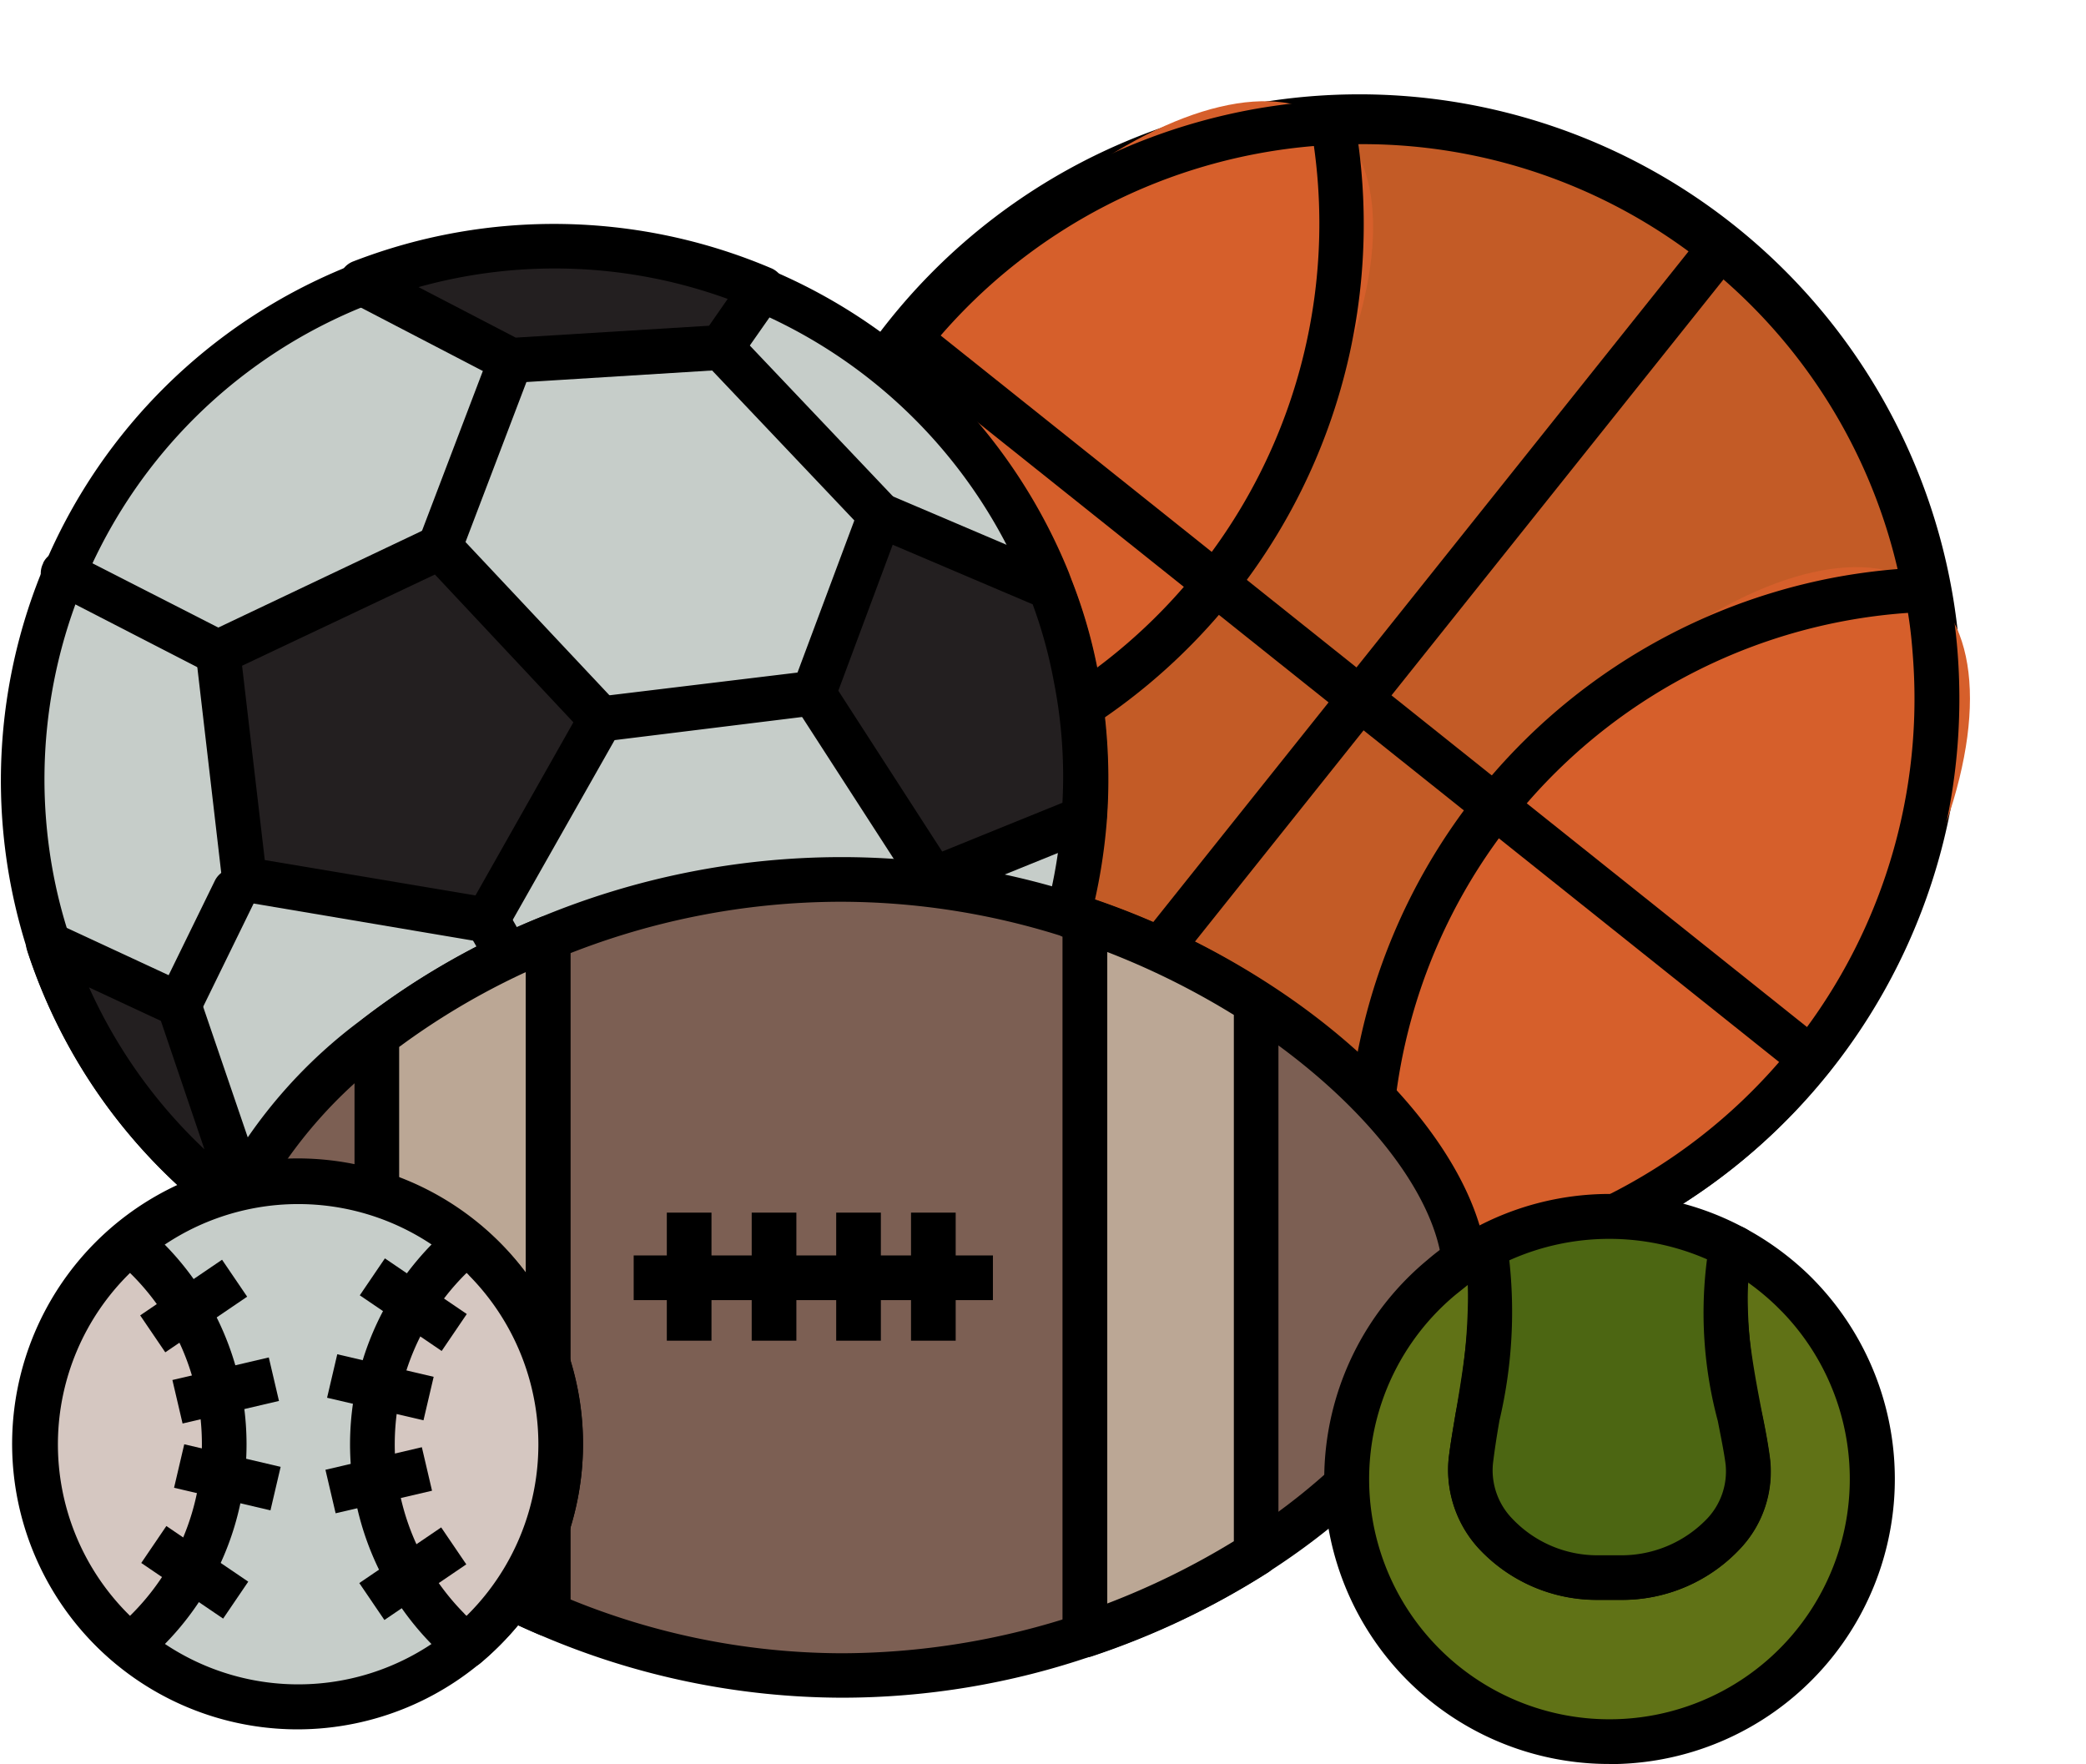 <svg xmlns="http://www.w3.org/2000/svg" width="63.648" height="53.82" viewBox="0 0 63.648 53.82">
  <g id="Layer_40" transform="translate(-0.073 26.721)">
    <g id="Group_100687" data-name="Group 100687" transform="translate(0.073 -26.721)">
      <g id="Group_100664" data-name="Group 100664" transform="translate(19.489 0)">
        <g id="Group_100660" data-name="Group 100660" transform="translate(3.607 2.876)">
          <path id="Path_151554" data-name="Path 151554" d="M241.4,34.39a17.634,17.634,0,1,1,3.521-14.312A17.624,17.624,0,0,1,241.4,34.39Z" transform="translate(-209.228 -4.959)" fill="#c35b26"/>
          <path id="Path_151555" data-name="Path 151555" d="M221.79,35.334a18.366,18.366,0,1,1,.625-.011ZM221.812.122l-.818.023a16.766,16.766,0,1,0,.818-.023Z" transform="translate(-203.4 1.4)"/>
        </g>
        <g id="Group_100661" data-name="Group 100661" transform="translate(17.8 14.132)">
          <ellipse id="Ellipse_2101" data-name="Ellipse 2101" cx="13.392" cy="6.168" rx="13.392" ry="6.168" transform="translate(0 20.945) rotate(-51.412)" fill="#d65f2b"/>
          <path id="Path_151556" data-name="Path 151556" d="M362.771,147.974a.662.662,0,0,1-.67-.545,18.3,18.3,0,0,1,14.494-21.423,18.561,18.561,0,0,1,2.851-.318.665.665,0,0,1,.693.545,18.3,18.3,0,0,1-14.494,21.423,18.56,18.56,0,0,1-2.851.318Zm16.129-20.9a16.934,16.934,0,0,0-15.721,18.06c.034.488.091.966.159,1.454a16.934,16.934,0,0,0,15.721-18.06C379.026,128.04,378.98,127.551,378.9,127.074Z" transform="translate(-357.973 -122.507)"/>
        </g>
        <g id="Group_100662" data-name="Group 100662" transform="translate(0)">
          <ellipse id="Ellipse_2102" data-name="Ellipse 2102" cx="13.222" cy="5.986" rx="13.222" ry="5.986" transform="translate(0 20.679) rotate(-51.412)" fill="#d65f2b"/>
          <path id="Path_151557" data-name="Path 151557" d="M205.361,22.224a.682.682,0,0,1-.67-.568A18.3,18.3,0,0,1,219.514.45,19.62,19.62,0,0,1,221.82.188a.669.669,0,0,1,.7.557,18.276,18.276,0,0,1-14.766,21.218,18.33,18.33,0,0,1-2.363.261ZM221.286,1.585a16.915,16.915,0,0,0-15.459,18.254c.023.329.068.647.114.977a16.923,16.923,0,0,0,15.346-19.23Z" transform="translate(-200.686 2.87)"/>
        </g>
        <path id="Path_151558" data-name="Path 151558" d="M263.413,62.744a.687.687,0,0,1-.534-1.113l21.968-27.522a.673.673,0,0,1,.954-.1.685.685,0,0,1,.114.954L263.947,62.483A.7.7,0,0,1,263.413,62.744Z" transform="translate(-252.389 -26.973)"/>
        <g id="Group_100663" data-name="Group 100663" transform="translate(7.564 9.661)">
          <path id="Path_151559" data-name="Path 151559" d="M244.2,64.3l27.534,21.968" transform="translate(-243.522 -63.622)" fill="none"/>
          <path id="Path_151560" data-name="Path 151560" d="M266.446,81.662a.733.733,0,0,1-.432-.148L238.492,59.547a.669.669,0,0,1-.114-.943l.011-.011a.683.683,0,0,1,.954-.114l27.522,21.968a.683.683,0,0,1,.114.954A.7.7,0,0,1,266.446,81.662Z" transform="translate(-238.235 -58.335)"/>
        </g>
      </g>
      <g id="Group_100671" data-name="Group 100671" transform="translate(0 6.833)">
        <g id="Group_100665" data-name="Group 100665">
          <path id="Path_151561" data-name="Path 151561" d="M38.4,56.516c-.011.114-.011.227-.023.352a16.112,16.112,0,0,1-.488,2.931,16.361,16.361,0,0,1-6.225,9.03l-.17.114a15.623,15.623,0,0,1-2.578,1.477c-.375.17-.761.329-1.147.466s-.954.318-1.443.454a16.592,16.592,0,0,1-3.169.5l-.42.023H22.02a16.13,16.13,0,0,1-9.076-2.9l-.477-.352-.4-.284A16.214,16.214,0,0,1,6.776,60.7a16.043,16.043,0,0,1-.557-2.2,16.244,16.244,0,0,1,10.1-17.981,16.7,16.7,0,0,1,5.1-1.079A16.267,16.267,0,0,1,37.263,49.621a1.517,1.517,0,0,1,.08.2,16.813,16.813,0,0,1,.784,2.749A16.378,16.378,0,0,1,38.4,56.516Z" transform="translate(-5.297 -38.732)" fill="#c6cdc9"/>
          <path id="Path_151562" data-name="Path 151562" d="M16.99,67.254h-.2a16.833,16.833,0,0,1-9.45-3.021l-.5-.363c-.125-.091-.273-.193-.409-.307a16.848,16.848,0,0,1-5.52-7.951v-.023A16.911,16.911,0,0,1,32.687,44.071l.08.216a15.441,15.441,0,0,1,.818,2.851,17.212,17.212,0,0,1,.284,4.112c-.011.125-.011.25-.023.363a17.215,17.215,0,0,1-.511,3.044v.023a17.061,17.061,0,0,1-6.486,9.394,1.029,1.029,0,0,1-.182.125,16.875,16.875,0,0,1-2.681,1.533c-.4.182-.8.352-1.193.488s-.988.341-1.5.477a18.049,18.049,0,0,1-3.305.523l-.443.023ZM2.212,55.214a15.485,15.485,0,0,0,5.066,7.281l.375.284c.148.114.3.227.454.329a15.5,15.5,0,0,0,8.7,2.783h.682l.409-.023a15.214,15.214,0,0,0,3.033-.488,12.2,12.2,0,0,0,1.386-.432,9.126,9.126,0,0,0,1.09-.443A15.27,15.27,0,0,0,25.883,63.1l.148-.114a15.554,15.554,0,0,0,5.963-8.621c0-.011,0-.023.011-.023a15.681,15.681,0,0,0,.466-2.817,3.209,3.209,0,0,0,.023-.329,15.64,15.64,0,0,0-.261-3.782,15.04,15.04,0,0,0-.75-2.624v-.023l-.068-.17A15.549,15.549,0,0,0,1.667,53.079,15.141,15.141,0,0,0,2.2,55.191Z" transform="translate(-0.073 -33.431)"/>
        </g>
        <g id="Group_100666" data-name="Group 100666" transform="translate(10.339 0)">
          <path id="Path_151563" data-name="Path 151563" d="M109.333,40.733l-1.249,1.795-6.418.4L97.1,40.54a16.7,16.7,0,0,1,5.1-1.079A16.333,16.333,0,0,1,109.333,40.733Z" transform="translate(-96.418 -38.761)" fill="#231f20"/>
          <path id="Path_151564" data-name="Path 151564" d="M96.343,38.278a.774.774,0,0,1-.318-.08l-4.566-2.374a.688.688,0,0,1-.363-.647.679.679,0,0,1,.432-.6,16.947,16.947,0,0,1,12.745.2.673.673,0,0,1,.4.443.665.665,0,0,1-.1.579l-1.249,1.783a.669.669,0,0,1-.511.3l-6.429.4Zm-2.817-2.919L96.49,36.9l5.9-.363.568-.818A15.459,15.459,0,0,0,93.526,35.359Z" transform="translate(-91.094 -33.432)"/>
        </g>
        <g id="Group_100667" data-name="Group 100667" transform="translate(5.973 9.18)">
          <path id="Path_151565" data-name="Path 151565" d="M65.37,120.3l4.918,5.236-3.476,6.134-7.406-1.238L58.6,123.5Z" transform="translate(-57.925 -119.613)" fill="#231f20"/>
          <path id="Path_151566" data-name="Path 151566" d="M61.547,126.99h-.114l-7.395-1.249a.664.664,0,0,1-.568-.591l-.806-6.929a.679.679,0,0,1,.386-.693l6.77-3.215a.679.679,0,0,1,.784.159l4.918,5.236a.685.685,0,0,1,.091.806l-3.476,6.134A.655.655,0,0,1,61.547,126.99Zm-6.781-2.51,6.429,1.079,2.987-5.282-4.225-4.509-5.884,2.783Z" transform="translate(-52.66 -114.252)"/>
        </g>
        <path id="Path_151567" data-name="Path 151567" d="M193.351,67.1a.678.678,0,0,1-.5-.216L188,61.769a.679.679,0,0,1,.034-.954.665.665,0,0,1,.943.011l.011.011,4.85,5.111a.682.682,0,0,1-.023.965A.7.7,0,0,1,193.351,67.1Z" transform="translate(-166.496 -57.535)"/>
        <g id="Group_100668" data-name="Group 100668" transform="translate(24.139 8.195)">
          <path id="Path_151568" data-name="Path 151568" d="M226.88,120.505c-.011.114-.011.227-.023.352l-4.6,1.863-3.658-5.679,2.033-5.441,5.191,2.215a16.816,16.816,0,0,1,.784,2.749A16.376,16.376,0,0,1,226.88,120.505Z" transform="translate(-217.917 -110.916)" fill="#231f20"/>
          <path id="Path_151569" data-name="Path 151569" d="M216.926,118.061a.687.687,0,0,1-.568-.318l-3.669-5.679a.667.667,0,0,1-.057-.6l2.033-5.441a.642.642,0,0,1,.363-.386.627.627,0,0,1,.534,0l5.2,2.215a.656.656,0,0,1,.363.375,15.814,15.814,0,0,1,.818,2.862,17.213,17.213,0,0,1,.284,4.112c-.011.125-.011.25-.023.363a.655.655,0,0,1-.42.579l-4.6,1.863A.674.674,0,0,1,216.926,118.061Zm-2.9-6.44,3.169,4.907,3.669-1.488a14.905,14.905,0,0,0-.261-3.692,14.275,14.275,0,0,0-.647-2.363l-4.271-1.817Z" transform="translate(-212.586 -105.575)"/>
        </g>
        <g id="Group_100669" data-name="Group 100669" transform="translate(0.795 21.289)">
          <path id="Path_151570" data-name="Path 151570" d="M18.393,234.433A16.214,16.214,0,0,1,13.1,226.8l3.987,1.852L19,234.285l.273.8Z" transform="translate(-12.415 -226.125)" fill="#231f20"/>
          <path id="Path_151571" data-name="Path 151571" d="M13.924,230.492a.657.657,0,0,1-.409-.136l-.886-.659a16.848,16.848,0,0,1-5.52-7.951.656.656,0,0,1,.193-.716.679.679,0,0,1,.738-.114l3.987,1.851a.644.644,0,0,1,.352.4l2.192,6.418a.7.7,0,0,1-.25.772.625.625,0,0,1-.4.136Zm-4.93-7.633a15.536,15.536,0,0,0,3.521,4.941l-1.329-3.919Z" transform="translate(-7.072 -220.855)"/>
        </g>
        <path id="Path_151572" data-name="Path 151572" d="M112.882,71.23a.885.885,0,0,1-.239-.045.689.689,0,0,1-.4-.886l2.17-5.7a.681.681,0,0,1,1.272.488l-2.17,5.7A.662.662,0,0,1,112.882,71.23Z" transform="translate(-99.464 -60.681)"/>
        <path id="Path_151573" data-name="Path 151573" d="M155.906,155.608a.683.683,0,0,1-.08-1.363l6.486-.784a.681.681,0,0,1,.17,1.352h-.011l-6.486.8Z" transform="translate(-137.57 -139.823)"/>
        <path id="Path_151574" data-name="Path 151574" d="M42.824,211.37a.711.711,0,0,1-.307-.068.677.677,0,0,1-.318-.9.011.011,0,0,1,.011-.011l1.7-3.476a.678.678,0,0,1,.9-.318.011.011,0,0,1,.011.011.681.681,0,0,1,.318.909l-1.7,3.476A.687.687,0,0,1,42.824,211.37Z" transform="translate(-37.357 -186.872)"/>
        <path id="Path_151575" data-name="Path 151575" d="M16.453,125a.711.711,0,0,1-.307-.068L11.421,122.5a.666.666,0,0,1-.3-.9v-.011a.651.651,0,0,1,.875-.307c.011,0,.023.011.034.011l4.737,2.419a.692.692,0,0,1,.3.92A.7.7,0,0,1,16.453,125Z" transform="translate(-9.805 -111.244)"/>
        <g id="Group_100670" data-name="Group 100670" transform="translate(14.609 25.992)">
          <path id="Path_151576" data-name="Path 151576" d="M145.775,271.719l-.17.114a15.621,15.621,0,0,1-2.578,1.477c-.375.17-.761.329-1.147.466s-.954.318-1.443.454a16.589,16.589,0,0,1-3.169.5l-2.567-1.556,3.044-4.26,6.486-.613Z" transform="translate(-134.017 -267.614)" fill="#231f20"/>
          <path id="Path_151577" data-name="Path 151577" d="M131.939,270.056a.638.638,0,0,1-.352-.1L129.02,268.4a.675.675,0,0,1-.2-.977l3.044-4.26a.7.7,0,0,1,.488-.284l6.486-.613a.649.649,0,0,1,.682.4l1.556,3.419a.692.692,0,0,1-.227.829,1.031,1.031,0,0,1-.182.125,16.874,16.874,0,0,1-2.681,1.533c-.4.182-.8.352-1.193.488s-.988.341-1.5.477a18.05,18.05,0,0,1-3.305.523Zm-1.59-2.442,1.761,1.068a14.867,14.867,0,0,0,2.828-.477,12.2,12.2,0,0,0,1.386-.432,9.126,9.126,0,0,0,1.09-.443,15.648,15.648,0,0,0,2.181-1.2l-1.113-2.465-5.691.545Z" transform="translate(-128.689 -262.26)"/>
        </g>
        <path id="Path_151578" data-name="Path 151578" d="M213.249,211.51a.685.685,0,0,1-.329-.091.677.677,0,0,1-.273-.92l3.658-6.679a.686.686,0,1,1,1.2.659l-3.669,6.668A.676.676,0,0,1,213.249,211.51Z" transform="translate(-188.427 -184.15)"/>
        <path id="Path_151579" data-name="Path 151579" d="M129.031,221.791a.682.682,0,0,1-.591-.341l-3.476-6.054a.682.682,0,1,1,1.181-.682l3.476,6.054a.675.675,0,0,1-.25.931A.728.728,0,0,1,129.031,221.791Z" transform="translate(-110.695 -193.818)"/>
        <path id="Path_151580" data-name="Path 151580" d="M72.971,293.586h-.159l-7.224-1.681a.682.682,0,1,1,.307-1.329l7.224,1.67a.665.665,0,0,1,.511.8v.023A.67.67,0,0,1,72.971,293.586Z" transform="translate(-57.679 -261.354)"/>
      </g>
      <g id="Group_100676" data-name="Group 100676" transform="translate(5.966 26.15)">
        <g id="Group_100672" data-name="Group 100672">
          <path id="Path_151581" data-name="Path 151581" d="M96.663,221.643c0,2.6-2.465,5.918-6.384,8.428a23.461,23.461,0,0,1-5.225,2.488,23.189,23.189,0,0,1-7.417,1.227,22.753,22.753,0,0,1-8.962-1.874,23.885,23.885,0,0,1-5.225-3.067c-3.01-2.374-4.85-5.134-4.85-7.2a4.591,4.591,0,0,1,.2-1.352,6.49,6.49,0,0,1,.318-.9q.1-.2.2-.443a14.713,14.713,0,0,1,4.123-4.668,22.756,22.756,0,0,1,5.225-3,23.751,23.751,0,0,1,8.962-1.783,23.01,23.01,0,0,1,6.906,1.068l.511.17a24.629,24.629,0,0,1,5.225,2.522C94.2,215.793,96.663,219.121,96.663,221.643Z" transform="translate(-57.918 -208.818)" fill="#7c5f53"/>
          <path id="Path_151582" data-name="Path 151582" d="M72.319,229.148a23.416,23.416,0,0,1-9.223-1.92,24.212,24.212,0,0,1-5.384-3.169c-3.146-2.476-5.111-5.441-5.111-7.735a5.39,5.39,0,0,1,.227-1.533,6.013,6.013,0,0,1,.352-.988l.227-.477a15.138,15.138,0,0,1,4.316-4.907,23.436,23.436,0,0,1,5.384-3.078,23.982,23.982,0,0,1,9.212-1.84,23.593,23.593,0,0,1,7.111,1.1h.034l.488.159a24.278,24.278,0,0,1,5.384,2.6c4.066,2.624,6.69,6.145,6.69,8.951s-2.624,6.395-6.7,9.008a24.278,24.278,0,0,1-5.373,2.556A23.551,23.551,0,0,1,72.319,229.148Zm0-24.285a22.658,22.658,0,0,0-8.7,1.738,21.992,21.992,0,0,0-5.066,2.9,14.072,14.072,0,0,0-3.93,4.453c-.068.125-.136.273-.193.4a7.868,7.868,0,0,0-.3.818,3.973,3.973,0,0,0-.17,1.159c0,1.863,1.806,4.475,4.589,6.668a22.98,22.98,0,0,0,5.077,2.976,21.983,21.983,0,0,0,8.689,1.817,22.95,22.95,0,0,0,12.279-3.6c3.635-2.329,6.066-5.486,6.066-7.86s-2.442-5.464-6.077-7.815a22.646,22.646,0,0,0-5.066-2.442l-.5-.159-.045-.023A22.426,22.426,0,0,0,72.319,204.863Z" transform="translate(-52.6 -203.5)"/>
        </g>
        <g id="Group_100673" data-name="Group 100673" transform="translate(4.85 1.785)">
          <path id="Path_151583" data-name="Path 151583" d="M106.525,225.2v20.628a23.89,23.89,0,0,1-5.225-3.067V228.2A22.757,22.757,0,0,1,106.525,225.2Z" transform="translate(-100.618 -224.52)" fill="#bba795"/>
          <path id="Path_151584" data-name="Path 151584" d="M101.207,241.2a.666.666,0,0,1-.261-.045,24.213,24.213,0,0,1-5.384-3.169.7.7,0,0,1-.261-.534V222.892a.678.678,0,0,1,.273-.545,22.8,22.8,0,0,1,5.384-3.078.67.67,0,0,1,.636.057.71.71,0,0,1,.3.568v20.628a.7.7,0,0,1-.307.579A.715.715,0,0,1,101.207,241.2Zm-4.544-4.089a22.339,22.339,0,0,0,3.862,2.351V220.938a22,22,0,0,0-3.862,2.283Z" transform="translate(-95.3 -219.213)"/>
        </g>
        <g id="Group_100674" data-name="Group 100674" transform="translate(26.455 1.238)">
          <path id="Path_151585" data-name="Path 151585" d="M291.5,220.4a24.629,24.629,0,0,1,5.225,2.522v16.811a23.462,23.462,0,0,1-5.225,2.488Z" transform="translate(-290.818 -219.718)" fill="#bba795"/>
          <path id="Path_151586" data-name="Path 151586" d="M286.182,237.583a.557.557,0,0,1-.4-.125.679.679,0,0,1-.284-.557v-21.82a.684.684,0,0,1,.682-.682.714.714,0,0,1,.216.034,23.709,23.709,0,0,1,5.373,2.6.688.688,0,0,1,.318.568v16.811a.692.692,0,0,1-.318.579,24.279,24.279,0,0,1-5.373,2.556A.714.714,0,0,1,286.182,237.583Zm.682-21.525v19.878a23.406,23.406,0,0,0,3.862-1.9V217.978A23.517,23.517,0,0,0,286.863,216.058Z" transform="translate(-285.5 -214.4)"/>
        </g>
        <g id="Group_100675" data-name="Group 100675" transform="translate(13.369 10.848)">
          <path id="Path_151587" data-name="Path 151587" d="M170.3,310.5h10.961v1.363H170.3Z" transform="translate(-170.3 -309.194)"/>
          <path id="Path_151588" data-name="Path 151588" d="M179.2,299h1.363v3.907H179.2Z" transform="translate(-178.189 -299)"/>
          <path id="Path_151589" data-name="Path 151589" d="M202,299h1.363v3.907H202Z" transform="translate(-198.399 -299)"/>
          <path id="Path_151590" data-name="Path 151590" d="M224.7,299h1.363v3.907H224.7Z" transform="translate(-218.521 -299)"/>
          <path id="Path_151591" data-name="Path 151591" d="M244.8,299h1.363v3.907H244.8Z" transform="translate(-236.338 -299)"/>
        </g>
      </g>
      <g id="Group_100683" data-name="Group 100683" transform="translate(0.391 35.353)">
        <g id="Group_100680" data-name="Group 100680">
          <g id="Group_100677" data-name="Group 100677">
            <path id="Path_151592" data-name="Path 151592" d="M25.716,298.708a8.005,8.005,0,1,1-2.442-5.759A8.013,8.013,0,0,1,25.716,298.708Z" transform="translate(-8.998 -289.998)" fill="#c6cdc9"/>
            <path id="Path_151593" data-name="Path 151593" d="M12.226,301.927a8.71,8.71,0,1,1,8.689-8.7,8.719,8.719,0,0,1-8.689,8.7Zm0-16.027a7.327,7.327,0,1,0,5.089,2.056A7.33,7.33,0,0,0,12.226,285.9Z" transform="translate(-3.516 -284.516)"/>
          </g>
          <g id="Group_100678" data-name="Group 100678" transform="translate(0.01 1.881)">
            <path id="Path_151594" data-name="Path 151594" d="M15.346,313.245a8.042,8.042,0,0,1-2.874,6.156,8,8,0,0,1-1.045-11.257,8.261,8.261,0,0,1,1.045-1.045A8.019,8.019,0,0,1,15.346,313.245Z" transform="translate(-8.906 -306.416)" fill="#d5c7c1"/>
            <path id="Path_151595" data-name="Path 151595" d="M7.173,314.742a.706.706,0,0,1-.443-.159A8.7,8.7,0,0,1,5.617,302.35a9.364,9.364,0,0,1,1.113-1.113.672.672,0,0,1,.875,0,8.69,8.69,0,0,1,0,13.346.675.675,0,0,1-.432.159Zm0-12.063a7.319,7.319,0,0,0-.114,10.348l.114.114A7.32,7.32,0,0,0,9.366,307.9,7.294,7.294,0,0,0,7.173,302.679Z" transform="translate(-3.607 -301.075)"/>
          </g>
          <g id="Group_100679" data-name="Group 100679" transform="translate(10.291 1.881)">
            <path id="Path_151596" data-name="Path 151596" d="M100.1,313.245a8.005,8.005,0,0,0,2.874,6.156,8.017,8.017,0,0,0,1-11.3,7.554,7.554,0,0,0-1-1A7.982,7.982,0,0,0,100.1,313.245Z" transform="translate(-99.421 -306.416)" fill="#d5c7c1"/>
            <path id="Path_151597" data-name="Path 151597" d="M97.672,314.742a.706.706,0,0,1-.443-.159A8.714,8.714,0,0,1,96.161,302.3a8.618,8.618,0,0,1,1.068-1.068.672.672,0,0,1,.875,0,8.7,8.7,0,0,1,1.113,12.233,9.364,9.364,0,0,1-1.113,1.113A.675.675,0,0,1,97.672,314.742Zm0-12.063a7.339,7.339,0,0,0-.08,10.382.525.525,0,0,0,.08.08,7.339,7.339,0,0,0,.079-10.382A.528.528,0,0,0,97.672,302.679Z" transform="translate(-94.118 -301.075)"/>
          </g>
        </g>
        <g id="Group_100681" data-name="Group 100681" transform="translate(9.539 3.041)">
          <path id="Path_151598" data-name="Path 151598" d="M0,0H1.363V3.021H0Z" transform="matrix(0.562, -0.827, 0.827, 0.562, 1.048, 1.127)"/>
          <path id="Path_151599" data-name="Path 151599" d="M0,0H1.363V3.021H0Z" transform="translate(0.05 4.252) rotate(-76.825)"/>
          <path id="Path_151600" data-name="Path 151600" d="M0,0H3.021V1.363H0Z" transform="translate(0 6.45) rotate(-13.175)"/>
          <path id="Path_151601" data-name="Path 151601" d="M0,0H3.021V1.363H0Z" transform="matrix(0.827, -0.562, 0.562, 0.827, 1.033, 9.906)"/>
        </g>
        <g id="Group_100682" data-name="Group 100682" transform="translate(3.886 3.082)">
          <path id="Path_151602" data-name="Path 151602" d="M0,0H3.021V1.363H0Z" transform="matrix(0.827, -0.562, 0.562, 0.827, 0, 1.698)"/>
          <path id="Path_151603" data-name="Path 151603" d="M0,0H3.021V1.363H0Z" transform="translate(0.983 3.67) rotate(-13.175)"/>
          <path id="Path_151604" data-name="Path 151604" d="M0,0H1.363V3.021H0Z" transform="translate(1.034 6.958) rotate(-76.825)"/>
          <path id="Path_151605" data-name="Path 151605" d="M0,0H1.363V3.021H0Z" transform="matrix(0.562, -0.827, 0.827, 0.562, 0.033, 9.252)"/>
        </g>
      </g>
      <g id="Group_100686" data-name="Group 100686" transform="translate(40.406 36.427)">
        <g id="Group_100684" data-name="Group 100684" transform="translate(0 0.96)">
          <path id="Path_151606" data-name="Path 151606" d="M377.839,315.365a8.019,8.019,0,1,1-13.153-6.156,8.153,8.153,0,0,1,1.272-.875c.659,1.624-.2,4.952-.363,6.486-.216,1.954,1.738,3.544,3.873,3.544h.693c2.147,0,4.123-1.59,3.885-3.544-.193-1.545-1.2-4.907-.409-6.52a8.459,8.459,0,0,1,1.749,1.283A8.052,8.052,0,0,1,377.839,315.365Z" transform="translate(-361.118 -307.633)" fill="#607216"/>
          <path id="Path_151607" data-name="Path 151607" d="M364.5,318.86a8.687,8.687,0,0,1-5.566-15.368,7.555,7.555,0,0,1,1.374-.943.641.641,0,0,1,.557-.045.621.621,0,0,1,.4.375c.579,1.42.193,3.68-.114,5.5-.091.523-.159.977-.2,1.329a2.118,2.118,0,0,0,.591,1.67,3.573,3.573,0,0,0,2.612,1.113h.693a3.622,3.622,0,0,0,2.647-1.125,2.1,2.1,0,0,0,.557-1.647c-.046-.352-.136-.806-.239-1.329-.352-1.851-.806-4.146-.1-5.577a.664.664,0,0,1,.409-.352.65.65,0,0,1,.522.057,8.816,8.816,0,0,1,1.908,1.386,8.7,8.7,0,0,1-6.043,14.96Zm-4.316-14.619-.375.3a7.319,7.319,0,0,0-.943,10.314,7.333,7.333,0,1,0,10.916-9.78l-.182-.182a7.616,7.616,0,0,0-.875-.727,15.347,15.347,0,0,0,.42,3.964c.114.545.2,1.022.25,1.42a3.415,3.415,0,0,1-.886,2.715,4.93,4.93,0,0,1-3.669,1.59h-.693a4.92,4.92,0,0,1-3.623-1.556,3.543,3.543,0,0,1-.931-2.737c.045-.4.125-.863.216-1.409A18.225,18.225,0,0,0,360.184,304.242Z" transform="translate(-355.8 -302.427)"/>
        </g>
        <g id="Group_100685" data-name="Group 100685" transform="translate(3.776)">
          <path id="Path_151608" data-name="Path 151608" d="M399.639,311.017h-.693c-2.135,0-4.089-1.59-3.873-3.544.159-1.533,1.022-4.862.363-6.486a8.074,8.074,0,0,1,7.679-.034c-.8,1.613.216,4.975.409,6.52C403.762,309.427,401.785,311.017,399.639,311.017Z" transform="translate(-394.373 -299.315)" fill="#4c6612"/>
          <path id="Path_151609" data-name="Path 151609" d="M394.305,306.358h-.693a4.921,4.921,0,0,1-3.623-1.556,3.543,3.543,0,0,1-.931-2.737c.045-.4.125-.863.216-1.408.25-1.477.625-3.7.193-4.748a.685.685,0,0,1,.307-.852,8.67,8.67,0,0,1,8.326-.034.666.666,0,0,1,.3.9c-.5,1.011-.068,3.237.216,4.714.114.545.2,1.022.25,1.42a3.415,3.415,0,0,1-.886,2.715A4.93,4.93,0,0,1,394.305,306.358ZM390.909,296a14.444,14.444,0,0,1-.3,4.884c-.091.522-.159.977-.2,1.329a2.118,2.118,0,0,0,.591,1.67A3.573,3.573,0,0,0,393.612,305h.693a3.622,3.622,0,0,0,2.647-1.125,2.1,2.1,0,0,0,.557-1.647c-.045-.352-.136-.806-.239-1.329a12.717,12.717,0,0,1-.329-4.93A7.437,7.437,0,0,0,390.909,296Z" transform="translate(-389.039 -293.974)"/>
        </g>
      </g>
    </g>
  </g>
</svg>
